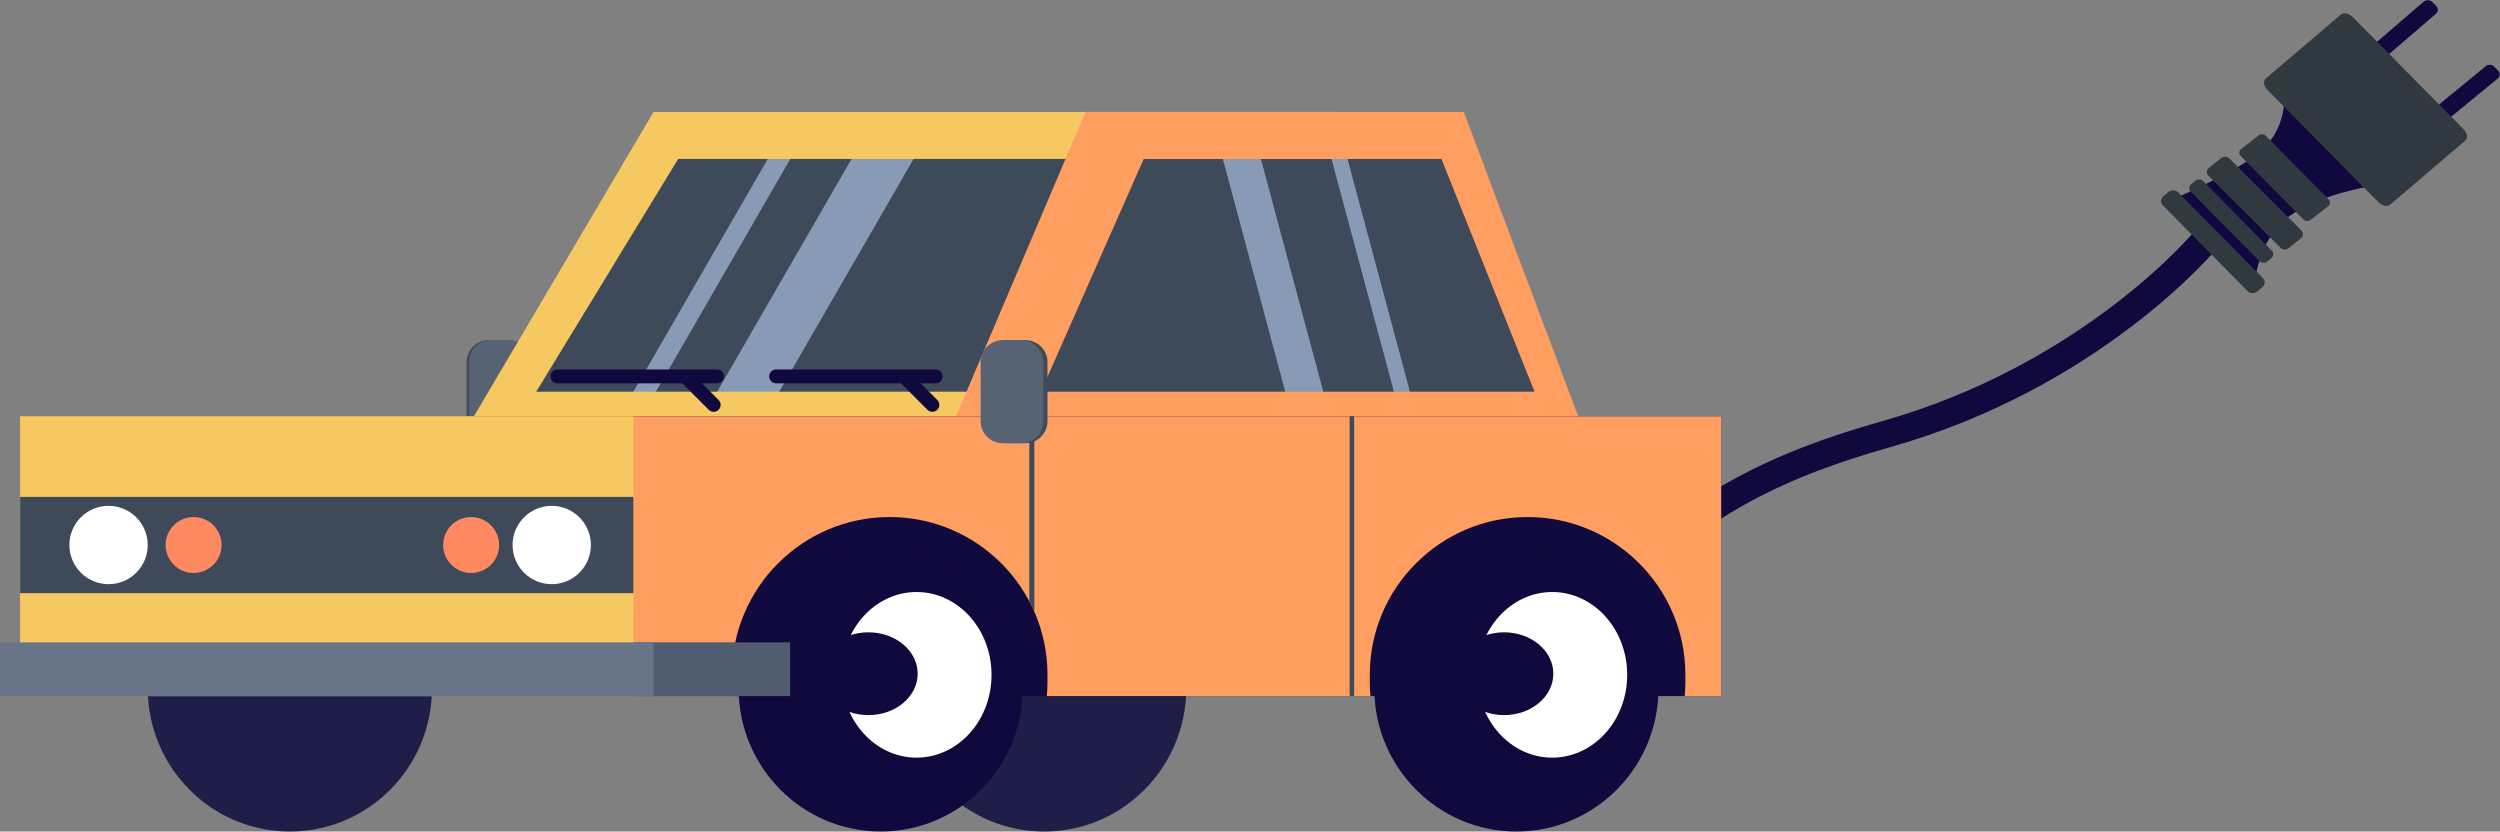 <?xml version="1.0" encoding="UTF-8" standalone="no"?>
<!-- Generator: Gravit.io -->

<svg
   xmlns:dc="http://purl.org/dc/elements/1.1/"
   xmlns:cc="http://creativecommons.org/ns#"
   xmlns:rdf="http://www.w3.org/1999/02/22-rdf-syntax-ns#"
   xmlns:svg="http://www.w3.org/2000/svg"
   xmlns="http://www.w3.org/2000/svg"
   xmlns:sodipodi="http://sodipodi.sourceforge.net/DTD/sodipodi-0.dtd"
   xmlns:inkscape="http://www.inkscape.org/namespaces/inkscape"
   style="isolation:isolate"
   viewBox="0 0 1116.956 371.501"
   width="1191.42"
   height="396.268"
   id="svg6486"
   version="1.1"
   inkscape:version="0.92.1 r15371"
   sodipodi:docname="eleccccar.svg">
  <rect x="0" y="0" width="1116.956" height="371.501" fill="#808080" stroke="none"/>
  <sodipodi:namedview
     pagecolor="#ffffff"
     bordercolor="#666666"
     borderopacity="1"
     objecttolerance="10"
     gridtolerance="10"
     guidetolerance="10"
     inkscape:pageopacity="0"
     inkscape:pageshadow="2"
     inkscape:window-width="1366"
     inkscape:window-height="706"
     id="namedview6575"
     showgrid="false"
     fit-margin-top="0"
     fit-margin-left="0"
     fit-margin-right="0"
     fit-margin-bottom="0"
     inkscape:zoom="0.29241086"
     inkscape:cx="926.07536"
     inkscape:cy="292.90865"
     inkscape:window-x="-8"
     inkscape:window-y="-8"
     inkscape:window-maximized="1"
     inkscape:current-layer="g7395" />
  <defs
     id="defs6488">
    <clipPath
       id="_clipPath_laoiAHlVFJRwjg9k23nzzePUIDE1hqDN">
      <rect
         width="769"
         height="321.5"
         id="rect6491"
         x="0"
         y="0" />
    </clipPath>
  </defs>
  <g
     id="g7330"
     transform="translate(0,50.001)">
    <g
       id="layer1"
       inkscape:label="Ebene 1"
       transform="translate(-1244.586,-622.627)">
      <g
         id="g15564"
         transform="matrix(1.303,-0.146,0.146,1.303,-143.311,-87.996)">
        <g
           transform="matrix(1.399,0.011,0.011,1.301,1272.467,-563.736)"
           id="g7277" />
      </g>
    </g>
    <g
       id="g7395">
      <g
         id="g4594">
        <path
           transform="matrix(1.824,-0.19,0.204,1.694,188.04,-1630.803)"
           d="m 92.718,1033.469 c -82.718,43.662 -22.584,99.336 36,84.5 58.584,-14.836 53.5,-33 110,-43.5 51.447,-9.561 82.5,-41.5 82.5,-41.5"
           style="color:#000000;isolation:isolate;fill:none;stroke:#10093d;stroke-width:7.087;stroke-linecap:round;stroke-opacity:1"
           sodipodi:nodetypes="czsc"
           id="path15220"
           inkscape:connector-curvature="0" />
        <path
           transform="matrix(1.824,-0.19,0.204,1.694,188.04,-1630.803)"
           d="m 332.168,1045.539 c 0,0 2.215,-11.899 10.364,-16.861 8.149,-4.962 20.113,-5.586 20.113,-5.586 l -17.99,-24.12 c 0,0 -0.812,7.522 -7.538,12.301 -6.726,4.78 -23.037,10.078 -23.037,10.078 l 18.092,24.185 z"
           style="color:#000000;isolation:isolate;fill:#10093d;fill-opacity:1"
           id="path14832-2"
           inkscape:connector-curvature="0" />
        <path
           transform="matrix(1.824,-0.19,0.204,1.694,188.04,-1630.803)"
           d="m 330.338,1046.999 -17.983,-24.613 c -0.55,-0.753 -0.387,-1.803 0.366,-2.353 l 1.36,-0.994 c 0.753,-0.55 1.803,-0.387 2.353,0.366 l 17.983,24.613 c 0.55,0.753 0.387,1.803 -0.366,2.353 l -1.36,0.994 c -0.753,0.55 -1.803,0.387 -2.353,-0.366 z"
           style="color:#000000;isolation:isolate;fill:#313940"
           id="rect14790-8"
           inkscape:connector-curvature="0" />
        <path
           transform="matrix(1.824,-0.19,0.204,1.694,188.04,-1630.803)"
           d="m 334.078,1039.529 -14.588,-19.966 c -0.447,-0.611 -0.314,-1.463 0.297,-1.909 l 1.103,-0.806 c 0.611,-0.447 1.463,-0.314 1.909,0.297 l 14.588,19.966 c 0.447,0.611 0.314,1.463 -0.297,1.909 l -1.103,0.806 c -0.611,0.447 -1.463,0.314 -1.909,-0.297 z"
           style="color:#000000;isolation:isolate;fill:#313940"
           id="rect14792-6"
           inkscape:connector-curvature="0" />
        <path
           transform="matrix(1.824,-0.19,0.204,1.694,188.04,-1630.803)"
           d="m 339.578,1036.611 -15.352,-20.729 c -0.47,-0.635 -0.34,-1.531 0.309,-1.98 l 3.257,-2.25 c 0.649,-0.449 1.535,-0.324 2.005,0.311 l 15.347,20.729 c 0.47,0.634 0.332,1.517 -0.309,1.98 l -3.257,2.25 c -0.641,0.462 -1.535,0.324 -2.005,-0.311 z"
           style="color:#000000;isolation:isolate;fill:#313940"
           id="rect14796-2"
           inkscape:connector-curvature="0"
           sodipodi:nodetypes="ccsscccccc" />
        <path
           transform="matrix(1.824,-0.19,0.204,1.694,188.04,-1630.803)"
           d="m 345.954,1029.863 -13.342,-18.261 c -0.408,-0.559 -0.287,-1.338 0.272,-1.746 l 4.643,-3.081 c 0.559,-0.408 1.338,-0.287 1.746,0.272 l 13.342,18.261 c 0.408,0.559 0.287,1.338 -0.272,1.746 l -4.643,3.081 c -0.559,0.408 -1.338,0.287 -1.746,-0.272 z"
           style="color:#000000;isolation:isolate;fill:#313940"
           id="rect14798-4"
           inkscape:connector-curvature="0"
           sodipodi:nodetypes="cccccccccc" />
        <path
           transform="matrix(1.824,-0.19,0.204,1.694,188.04,-1630.803)"
           d="m 397.028,998.439 -21.518,15.093 c -0.659,0.462 -1.561,0.304 -2.023,-0.355 l -0.834,-1.189 c -0.462,-0.659 -0.304,-1.561 0.355,-2.023 l 21.518,-15.093 c 0.659,-0.462 1.561,-0.304 2.023,0.355 l 0.834,1.189 c 0.462,0.659 0.304,1.561 -0.355,2.023 z"
           style="color:#000000;isolation:isolate;fill:#10093d;fill-opacity:1"
           id="rect14800-2-6"
           inkscape:connector-curvature="0" />
        <path
           transform="matrix(1.824,-0.19,0.204,1.694,188.04,-1630.803)"
           d="m 383.968,979.899 -21.155,15.597 c -0.647,0.477 -1.553,0.34 -2.03,-0.307 l -0.862,-1.169 c -0.477,-0.648 -0.34,-1.553 0.307,-2.03 l 21.155,-15.597 c 0.648,-0.477 1.553,-0.34 2.031,0.307 l 0.862,1.169 c 0.477,0.648 0.34,1.553 -0.307,2.031 z"
           style="color:#000000;isolation:isolate;fill:#10093d;fill-opacity:1"
           id="path15277"
           inkscape:connector-curvature="0" />
        <path
           transform="matrix(1.824,-0.19,0.204,1.694,188.04,-1630.803)"
           d="m 364.548,1027.349 -23.54,-32.22 c -0.805,-1.102 -0.847,-2.433 -0.094,-2.983 l 20.049,-14.649 c 0.753,-0.55 2.008,-0.106 2.814,0.996 l 23.541,32.22 c 0.805,1.102 0.847,2.433 0.094,2.983 l -20.049,14.649 c -0.753,0.55 -2.008,0.106 -2.814,-0.996 z"
           style="color:#000000;isolation:isolate;fill:#313940"
           id="rect14790-1-0"
           inkscape:connector-curvature="0" />
        <ellipse
           cx="129.5"
           cy="257.5"
           rx="63.5"
           ry="64"
           id="ellipse6495"
           style="vector-effect:non-scaling-stroke;fill:#1f1e48" />
        <ellipse
           cx="466.5"
           cy="257.5"
           rx="63.5"
           ry="64"
           id="ellipse6497"
           style="vector-effect:non-scaling-stroke;fill:#1f1e48" />
        <path
           d="m 218.268,102 h 8.4 c 5.409,0 9.8,4.391 9.8,9.8 v 26.4 c 0,5.409 -4.391,9.8 -9.8,9.8 h -8.4 c -5.408,0 -9.8,-4.391 -9.8,-9.8 v -26.4 c 0,-5.409 4.392,-9.8 9.8,-9.8 z"
           style="fill:#3f4a5b;stroke:none;stroke-miterlimit:10"
           id="path6499"
           inkscape:connector-curvature="0" />
        <path
           d="m 219.332,102 h 8.4 c 5.408,0 9.8,4.391 9.8,9.8 v 26.4 c 0,5.409 -4.392,9.8 -9.8,9.8 h -8.4 c -5.409,0 -9.8,-4.391 -9.8,-9.8 v -26.4 c 0,-5.409 4.391,-9.8 9.8,-9.8 z"
           style="fill:#576273;stroke:none;stroke-miterlimit:10"
           id="path6501"
           inkscape:connector-curvature="0" />
        <path
           d="M 303,9 216,155 699,144 649,9 Z"
           stroke-miterlimit="3"
           id="path6503"
           inkscape:connector-curvature="0"
           style="vector-effect:non-scaling-stroke;fill:#3e495a;stroke:#000000;stroke-width:1;stroke-linecap:square;stroke-linejoin:miter;stroke-miterlimit:3" />
        <rect
           x="569.157"
           y="163.082"
           width="6.914"
           height="175.413"
           transform="rotate(-15.009)"
           id="rect6505"
           style="fill:#889ab5" />
        <rect
           x="522.259"
           y="151.914"
           width="16.426"
           height="175.413"
           transform="rotate(-15.009)"
           id="rect6507"
           style="fill:#889ab5" />
        <g
           id="g6509">
          <rect
             x="347.121"
             y="1.434"
             width="24"
             height="161.133"
             transform="matrix(0.866,0.5,-0.5,0.866,89.113,-168.575)"
             id="rect6511"
             style="fill:#889ab5" />
          <rect
             x="310.699"
             y="-2.386"
             width="8.723"
             height="161.133"
             transform="matrix(0.866,0.5,-0.5,0.866,81.301,-147.056)"
             id="rect6513"
             style="fill:#889ab5" />
        </g>
        <rect
           x="229"
           y="125"
           width="209.127"
           height="16"
           id="rect6515"
           style="fill:#f5c861" />
        <rect
           x="459.873"
           y="125"
           width="235.127"
           height="16"
           id="rect6517"
           style="fill:#ff9e61" />
        <path
           d="M 292,0 H 596 V 21 H 303 l -75,123 h -21 z"
           id="path6519"
           inkscape:connector-curvature="0"
           style="fill:#f5c861" />
        <path
           d="M 425,141 485,0 h 169 l 53,141 H 692 L 644,21 H 511 l -53,120 z"
           id="path6521"
           inkscape:connector-curvature="0"
           style="fill:#ff9e61" />
        <rect
           x="9"
           y="136"
           width="760"
           height="125"
           id="rect6523"
           style="fill:#110a3e" />
        <g
           id="g6525">
          <ellipse
             cx="393.5"
             cy="257.5"
             rx="63.5"
             ry="64"
             id="ellipse6527"
             style="vector-effect:non-scaling-stroke;fill:#10093d" />
          <ellipse
             cx="409.5"
             cy="251.5"
             rx="33.5"
             ry="37"
             id="ellipse6529"
             style="vector-effect:non-scaling-stroke;fill:#ffffff" />
          <ellipse
             cx="388"
             cy="251"
             rx="22"
             ry="18.5"
             id="ellipse6531"
             style="vector-effect:non-scaling-stroke;fill:#10093d" />
        </g>
        <g
           id="g6533">
          <ellipse
             cx="677.5"
             cy="257.5"
             rx="63.5"
             ry="64"
             id="ellipse6535"
             style="vector-effect:non-scaling-stroke;fill:#10093d" />
          <ellipse
             cx="693.5"
             cy="251.5"
             rx="33.5"
             ry="37"
             id="ellipse6537"
             style="vector-effect:non-scaling-stroke;fill:#ffffff" />
          <ellipse
             cx="672"
             cy="251"
             rx="22"
             ry="18.5"
             id="ellipse6539"
             style="vector-effect:non-scaling-stroke;fill:#10093d" />
        </g>
        <path
           d="M 612.296,261 H 467.704 C 467.9,258.859 468,256.691 468,254.5 v -3 C 468,212.59 436.41,181 397.5,181 v 0 c -38.91,0 -70.5,31.59 -70.5,70.5 v 3 c 0,2.191 0.1,4.359 0.296,6.5 H 9 V 136 H 769 V 261 H 752.704 C 752.9,258.859 753,256.691 753,254.5 v -3 C 753,212.59 721.41,181 682.5,181 v 0 c -38.91,0 -70.5,31.59 -70.5,70.5 v 3 c 0,2.191 0.1,4.359 0.296,6.5 z"
           id="path6541"
           inkscape:connector-curvature="0"
           style="fill:#ff9e61" />
        <rect
           x="9"
           y="136"
           width="274"
           height="125"
           id="rect6543"
           style="fill:#f5c861" />
        <rect
           x="9"
           y="172"
           width="274"
           height="43"
           id="rect6545"
           style="fill:#3e495a" />
        <rect
           x="283"
           y="237"
           width="70"
           height="24"
           id="rect6547"
           style="fill:#505c6f" />
        <rect
           x="0"
           y="237"
           width="292"
           height="24"
           id="rect6549"
           style="fill:#687487" />
        <circle
           cx="48.5"
           cy="193.5"
           r="17.5"
           id="circle6551"
           style="vector-effect:non-scaling-stroke;fill:#ffffff" />
        <circle
           cx="246.5"
           cy="193.5"
           r="17.5"
           id="circle6553"
           style="vector-effect:non-scaling-stroke;fill:#ffffff" />
        <circle
           cx="86.5"
           cy="193.5"
           r="12.5"
           id="circle6555"
           style="vector-effect:non-scaling-stroke;fill:#ff8961" />
        <circle
           cx="210.5"
           cy="193.5"
           r="12.5"
           id="circle6557"
           style="vector-effect:non-scaling-stroke;fill:#ff8961" />
        <path
           d="m 462.127,223.303 c -0.695,-1.589 -1.447,-3.147 -2.254,-4.673 V 136 h 2.254 z"
           id="path6559"
           inkscape:connector-curvature="0"
           style="fill:#3e495a" />
        <rect
           x="603"
           y="136"
           width="2"
           height="125"
           id="rect6561"
           style="fill:#3e495a" />
        <path
           d="m 449.8,102 h 8.4 c 5.409,0 9.8,4.391 9.8,9.8 v 26.4 c 0,5.409 -4.391,9.8 -9.8,9.8 h -8.4 c -5.409,0 -9.8,-4.391 -9.8,-9.8 v -26.4 c 0,-5.409 4.391,-9.8 9.8,-9.8 z"
           style="fill:#3f4a5b;stroke:none;stroke-miterlimit:10"
           id="path6563"
           inkscape:connector-curvature="0" />
        <path
           d="m 447.927,102 h 8.4 c 5.408,0 9.8,4.391 9.8,9.8 v 26.4 c 0,5.409 -4.392,9.8 -9.8,9.8 h -8.4 c -5.409,0 -9.8,-4.391 -9.8,-9.8 v -26.4 c 0,-5.409 4.391,-9.8 9.8,-9.8 z"
           style="fill:#576273;stroke:none;stroke-miterlimit:10"
           id="path6565"
           inkscape:connector-curvature="0" />
        <path
           d="m 402.915,117.25 v 0 c 1.211,-1.21 3.176,-1.21 4.387,0 l 11.455,11.456 c 1.211,1.21 1.211,3.176 0,4.386 v 0 c -1.21,1.211 -3.176,1.211 -4.386,0 l -11.456,-11.456 c -1.21,-1.21 -1.21,-3.176 0,-4.386 z"
           style="fill:#10093d;stroke:none;stroke-miterlimit:10"
           id="path6567"
           inkscape:connector-curvature="0" />
        <path
           d="m 343.665,118.158 v 0 c 0,-1.711 1.39,-3.101 3.102,-3.101 h 71.296 c 1.712,0 3.102,1.39 3.102,3.101 v 0 c 0,1.712 -1.39,3.102 -3.102,3.102 h -71.296 c -1.712,0 -3.102,-1.39 -3.102,-3.102 z"
           style="fill:#10093d;stroke:none;stroke-miterlimit:10"
           id="path6569"
           inkscape:connector-curvature="0" />
        <path
           d="m 305.211,117.25 v 0 c 1.211,-1.21 3.176,-1.21 4.387,0 l 11.456,11.456 c 1.21,1.21 1.21,3.176 0,4.386 v 0 c -1.211,1.211 -3.176,1.211 -4.387,0 l -11.456,-11.456 c -1.21,-1.21 -1.21,-3.176 0,-4.386 z"
           style="fill:#10093d;stroke:none;stroke-miterlimit:10"
           id="path6571"
           inkscape:connector-curvature="0" />
        <path
           d="m 245.961,118.158 v 0 c 0,-1.711 1.39,-3.101 3.102,-3.101 h 71.297 c 1.712,0 3.101,1.39 3.101,3.101 v 0 c 0,1.712 -1.389,3.102 -3.101,3.102 h -71.297 c -1.712,0 -3.102,-1.39 -3.102,-3.102 z"
           style="fill:#10093d;stroke:none;stroke-miterlimit:10"
           id="path6573"
           inkscape:connector-curvature="0" />
      </g>
    </g>
  </g>
</svg>
